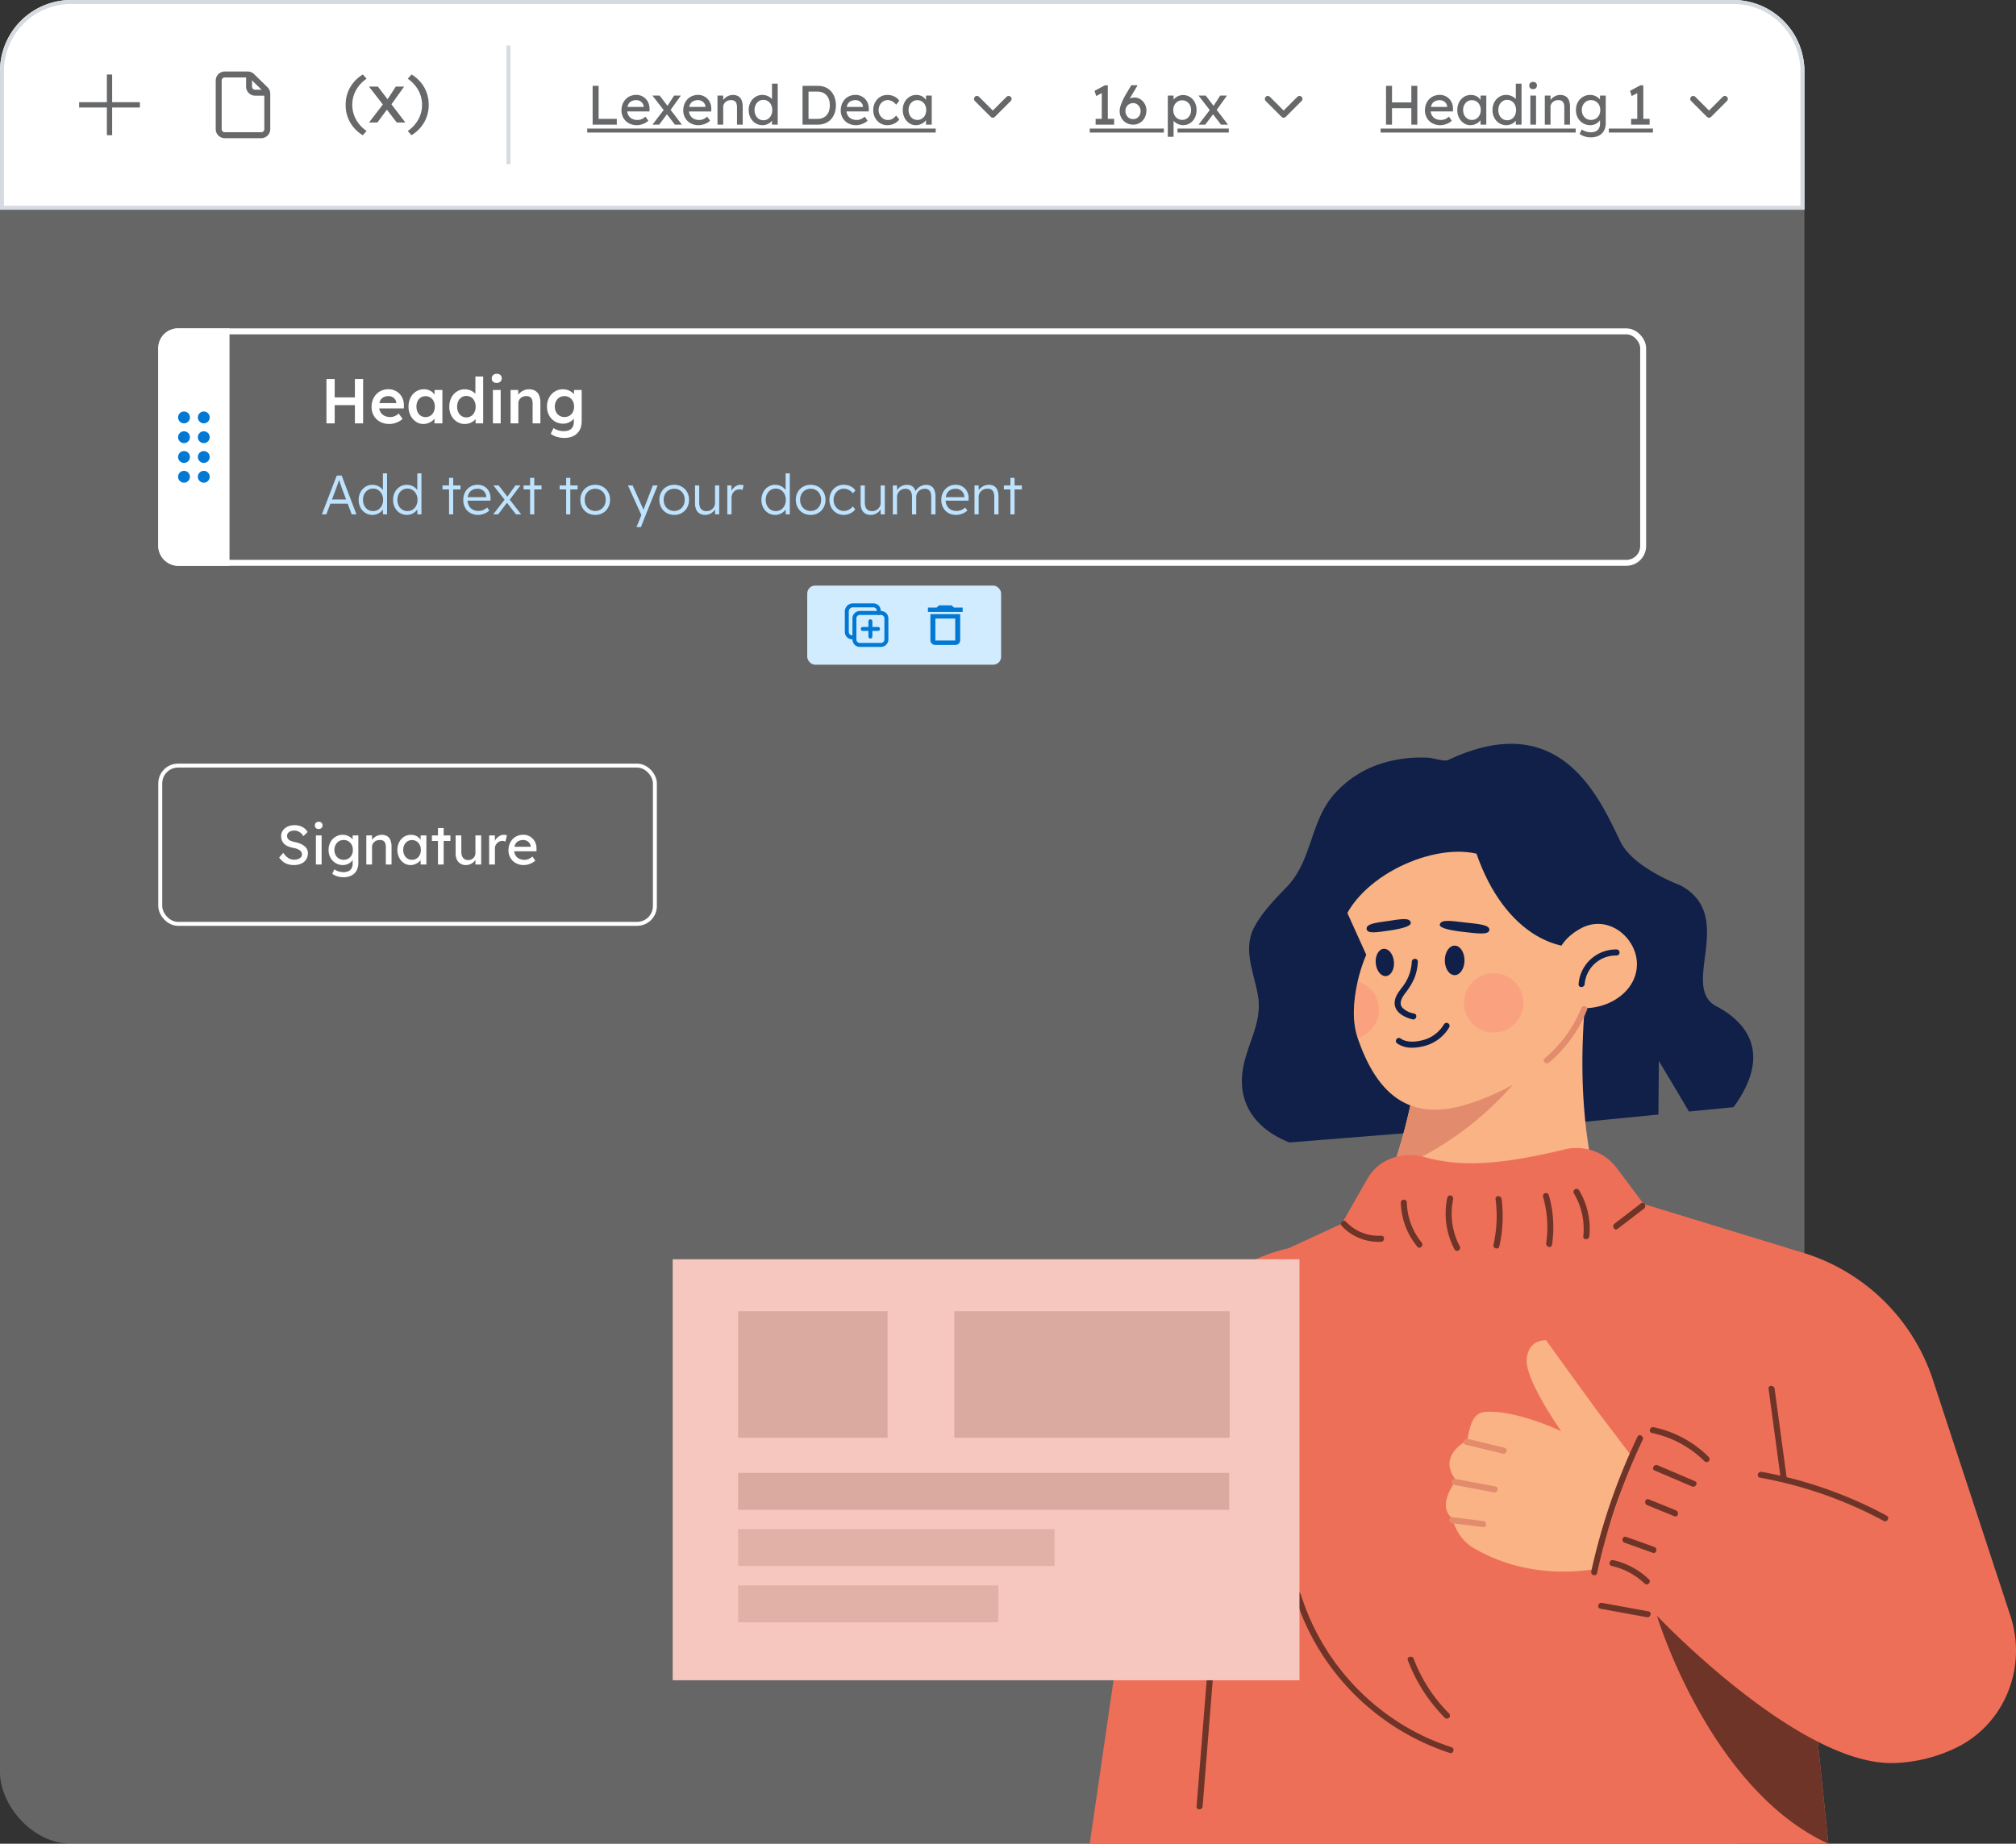 <?xml version="1.0" encoding="UTF-8"?>
<svg xmlns="http://www.w3.org/2000/svg" xmlns:xlink="http://www.w3.org/1999/xlink" width="509.472" height="466" viewBox="0 0 509.472 466">
  <rect x="0" y="0" width="509.472" height="466" fill="#333333" stroke="none"/>
  <defs>
    <style>
      .cls-1, .cls-14, .cls-15, .cls-16, .cls-5, .cls-7, .cls-8, .cls-9 {
        fill: none;
      }

      .cls-10, .cls-2, .cls-3 {
        fill: #fff;
      }

      .cls-2 {
        opacity: 0.25;
      }

      .cls-3, .cls-5 {
        stroke: #d5dbe1;
      }

      .cls-4 {
        fill: #666869;
      }

      .cls-6 {
        fill: #66686a;
      }

      .cls-7, .cls-8 {
        stroke: #66686a;
      }

      .cls-15, .cls-7 {
        stroke-linecap: round;
      }

      .cls-14, .cls-15, .cls-7, .cls-8 {
        stroke-linejoin: round;
      }

      .cls-7, .cls-8, .cls-9 {
        stroke-width: 1.5px;
      }

      .cls-16, .cls-9 {
        stroke: #fff;
      }

      .cls-11 {
        fill: #0078d4;
      }

      .cls-12 {
        fill: #bee3ff;
      }

      .cls-13 {
        fill: #d1ebff;
      }

      .cls-14, .cls-15 {
        stroke: #0078d4;
      }

      .cls-17 {
        clip-path: url(#clip-path);
      }

      .cls-18 {
        fill: #102048;
      }

      .cls-19 {
        fill: #f9b384;
      }

      .cls-20 {
        fill: #e28b6d;
      }

      .cls-21 {
        opacity: 0.4;
      }

      .cls-22 {
        clip-path: url(#clip-path-3);
      }

      .cls-23 {
        fill: #fc8879;
      }

      .cls-24 {
        clip-path: url(#clip-path-4);
      }

      .cls-25 {
        fill: #ee6f57;
      }

      .cls-26 {
        fill: #6f3428;
      }

      .cls-27 {
        clip-path: url(#clip-path-5);
      }

      .cls-28 {
        fill: #f5c7be;
      }

      .cls-29 {
        opacity: 0.2;
      }

      .cls-30 {
        clip-path: url(#clip-path-7);
      }

      .cls-31 {
        clip-path: url(#clip-path-8);
      }

      .cls-32 {
        clip-path: url(#clip-path-9);
      }

      .cls-33 {
        opacity: 0.15;
      }

      .cls-34 {
        clip-path: url(#clip-path-10);
      }

      .cls-35 {
        clip-path: url(#clip-path-11);
      }

      .cls-36 {
        stroke: none;
      }
    </style>
    <clipPath id="clip-path">
      <rect id="Rectangle_694" data-name="Rectangle 694" class="cls-1" width="234.076" height="278"></rect>
    </clipPath>
    <clipPath id="clip-path-3">
      <rect id="Rectangle_691" data-name="Rectangle 691" class="cls-1" width="15" height="15"></rect>
    </clipPath>
    <clipPath id="clip-path-4">
      <rect id="Rectangle_692" data-name="Rectangle 692" class="cls-1" width="6.178" height="14.352"></rect>
    </clipPath>
    <clipPath id="clip-path-5">
      <rect id="Rectangle_707" data-name="Rectangle 707" class="cls-1" width="158.396" height="106.409"></rect>
    </clipPath>
    <clipPath id="clip-path-7">
      <rect id="Rectangle_697" data-name="Rectangle 697" class="cls-1" width="37.754" height="31.98"></rect>
    </clipPath>
    <clipPath id="clip-path-8">
      <rect id="Rectangle_699" data-name="Rectangle 699" class="cls-1" width="69.588" height="31.98"></rect>
    </clipPath>
    <clipPath id="clip-path-9">
      <rect id="Rectangle_701" data-name="Rectangle 701" class="cls-1" width="124.095" height="9.327"></rect>
    </clipPath>
    <clipPath id="clip-path-10">
      <rect id="Rectangle_703" data-name="Rectangle 703" class="cls-1" width="79.954" height="9.328"></rect>
    </clipPath>
    <clipPath id="clip-path-11">
      <rect id="Rectangle_705" data-name="Rectangle 705" class="cls-1" width="65.743" height="9.327"></rect>
    </clipPath>
  </defs>
  <g id="Contracts" transform="translate(-8403.5 -12848)">
    <rect id="Rectangle_713" data-name="Rectangle 713" class="cls-2" width="456" height="466" rx="18" transform="translate(8403.5 12848)"></rect>
    <g id="Rectangle_714" data-name="Rectangle 714" class="cls-3" transform="translate(8403.5 12848)">
      <path class="cls-36" d="M18,0H438a18,18,0,0,1,18,18V53a0,0,0,0,1,0,0H0a0,0,0,0,1,0,0V18A18,18,0,0,1,18,0Z"></path>
      <path class="cls-1" d="M18,.5H438A17.5,17.5,0,0,1,455.5,18V52.5a0,0,0,0,1,0,0H.5a0,0,0,0,1,0,0V18A17.5,17.5,0,0,1,18,.5Z"></path>
    </g>
    <path id="Icon_core-plus" data-name="Icon core-plus" class="cls-4" d="M22.381,14.039H15.374V7.031H14.039v7.008H7.031v1.335h7.008v7.008h1.335V15.374h7.008Z" transform="translate(8416.469 12859.794)"></path>
    <line id="Line_93" data-name="Line 93" class="cls-5" y2="30" transform="translate(8532 12859.5)"></line>
    <path id="Path_2604" data-name="Path 2604" class="cls-6" d="M1.372,0V-9.8H2.884v8.344H7.476V0ZM12.544.14a4.088,4.088,0,0,1-2.009-.483A3.562,3.562,0,0,1,9.163-1.666a3.722,3.722,0,0,1-.5-1.932,4.3,4.3,0,0,1,.28-1.582,3.8,3.8,0,0,1,.777-1.239,3.418,3.418,0,0,1,1.19-.812,3.9,3.9,0,0,1,1.505-.287,3.245,3.245,0,0,1,1.33.273,3.334,3.334,0,0,1,1.071.749,3.284,3.284,0,0,1,.7,1.127,3.8,3.8,0,0,1,.231,1.421l-.014.616H9.73L9.408-4.48H14.49l-.21.238v-.336a1.622,1.622,0,0,0-.308-.826,1.9,1.9,0,0,0-.672-.574,1.891,1.891,0,0,0-.882-.21,2.6,2.6,0,0,0-1.274.287,1.851,1.851,0,0,0-.784.84A3.136,3.136,0,0,0,10.094-3.7a2.663,2.663,0,0,0,.322,1.337,2.194,2.194,0,0,0,.91.875,2.885,2.885,0,0,0,1.358.308A2.781,2.781,0,0,0,13.7-1.358a3.567,3.567,0,0,0,1.015-.658l.728,1.022a3.316,3.316,0,0,1-.819.588,5.107,5.107,0,0,1-1.022.4A4.007,4.007,0,0,1,12.544.14ZM22.162,0l-2.38-3.094-.21-.266L16.478-7.35H18.3L20.636-4.3l.238.308L23.926,0Zm-5.67,0,2.9-3.78.854,1.022L18.2,0Zm4.466-3.556-.8-1.008L21.966-7.35h1.708Zm7.2,3.7a4.088,4.088,0,0,1-2.009-.483,3.562,3.562,0,0,1-1.372-1.323,3.722,3.722,0,0,1-.5-1.932,4.3,4.3,0,0,1,.28-1.582,3.8,3.8,0,0,1,.777-1.239,3.418,3.418,0,0,1,1.19-.812,3.9,3.9,0,0,1,1.5-.287,3.245,3.245,0,0,1,1.33.273,3.334,3.334,0,0,1,1.071.749,3.284,3.284,0,0,1,.7,1.127,3.8,3.8,0,0,1,.231,1.421l-.014.616H25.34L25.018-4.48H30.1l-.21.238v-.336a1.622,1.622,0,0,0-.308-.826,1.9,1.9,0,0,0-.672-.574,1.891,1.891,0,0,0-.882-.21,2.6,2.6,0,0,0-1.274.287,1.851,1.851,0,0,0-.784.84A3.136,3.136,0,0,0,25.7-3.7a2.663,2.663,0,0,0,.322,1.337,2.194,2.194,0,0,0,.91.875,2.885,2.885,0,0,0,1.358.308,2.781,2.781,0,0,0,1.015-.182,3.567,3.567,0,0,0,1.015-.658l.728,1.022a3.316,3.316,0,0,1-.819.588,5.107,5.107,0,0,1-1.022.4A4.007,4.007,0,0,1,28.154.14ZM32.928,0V-7.35H34.37v1.512l-.252.168a2.113,2.113,0,0,1,.546-.9,3.256,3.256,0,0,1,.966-.672A2.708,2.708,0,0,1,36.778-7.5a2.727,2.727,0,0,1,1.4.329,2.015,2.015,0,0,1,.84,1A4.431,4.431,0,0,1,39.3-4.48V0H37.856V-4.382a2.789,2.789,0,0,0-.168-1.043,1.145,1.145,0,0,0-.518-.6,1.62,1.62,0,0,0-.868-.161,2.151,2.151,0,0,0-.77.133,1.872,1.872,0,0,0-.609.371,1.749,1.749,0,0,0-.406.553,1.586,1.586,0,0,0-.147.679V0H32.928Zm11.4.14a3.31,3.31,0,0,1-1.8-.5,3.554,3.554,0,0,1-1.253-1.358,4.1,4.1,0,0,1-.462-1.967,4.146,4.146,0,0,1,.455-1.967A3.52,3.52,0,0,1,42.5-7.007a3.25,3.25,0,0,1,1.778-.5,3.24,3.24,0,0,1,1.057.175,3.351,3.351,0,0,1,.917.476,2.562,2.562,0,0,1,.637.658,1.316,1.316,0,0,1,.231.721l-.42.028V-10.36h1.442V0H46.7V-1.75h.28a1.172,1.172,0,0,1-.224.665,2.614,2.614,0,0,1-.6.609,3.092,3.092,0,0,1-.854.448A2.984,2.984,0,0,1,44.324.14Zm.2-1.246a2.046,2.046,0,0,0,1.162-.336,2.3,2.3,0,0,0,.791-.917,2.948,2.948,0,0,0,.287-1.323,2.948,2.948,0,0,0-.287-1.323,2.3,2.3,0,0,0-.791-.917,2.046,2.046,0,0,0-1.162-.336,2.046,2.046,0,0,0-1.162.336,2.3,2.3,0,0,0-.791.917,2.948,2.948,0,0,0-.287,1.323,2.948,2.948,0,0,0,.287,1.323,2.3,2.3,0,0,0,.791.917A2.046,2.046,0,0,0,44.52-1.106ZM54.418,0V-9.8h3.836a4.925,4.925,0,0,1,1.9.35A4.015,4.015,0,0,1,61.6-8.442a4.555,4.555,0,0,1,.924,1.554A5.844,5.844,0,0,1,62.846-4.9a5.9,5.9,0,0,1-.322,2,4.526,4.526,0,0,1-.917,1.554,3.976,3.976,0,0,1-1.449,1,4.978,4.978,0,0,1-1.9.35ZM55.93-1.3l-.042-.154h2.3a3.465,3.465,0,0,0,1.323-.238,2.661,2.661,0,0,0,.98-.679A2.96,2.96,0,0,0,61.1-3.458a4.637,4.637,0,0,0,.21-1.442,4.571,4.571,0,0,0-.21-1.435A2.982,2.982,0,0,0,60.48-7.42a2.7,2.7,0,0,0-.98-.686,3.412,3.412,0,0,0-1.316-.238H55.846l.084-.126ZM67.956.14a4.088,4.088,0,0,1-2.009-.483,3.562,3.562,0,0,1-1.372-1.323,3.722,3.722,0,0,1-.5-1.932,4.3,4.3,0,0,1,.28-1.582,3.8,3.8,0,0,1,.777-1.239,3.418,3.418,0,0,1,1.19-.812,3.9,3.9,0,0,1,1.505-.287,3.245,3.245,0,0,1,1.33.273,3.334,3.334,0,0,1,1.071.749,3.284,3.284,0,0,1,.7,1.127,3.8,3.8,0,0,1,.231,1.421l-.014.616H65.142L64.82-4.48H69.9l-.21.238v-.336a1.622,1.622,0,0,0-.308-.826,1.9,1.9,0,0,0-.672-.574,1.891,1.891,0,0,0-.882-.21,2.6,2.6,0,0,0-1.274.287,1.851,1.851,0,0,0-.784.84A3.136,3.136,0,0,0,65.506-3.7a2.663,2.663,0,0,0,.322,1.337,2.194,2.194,0,0,0,.91.875,2.885,2.885,0,0,0,1.358.308,2.781,2.781,0,0,0,1.015-.182,3.567,3.567,0,0,0,1.015-.658l.728,1.022a3.316,3.316,0,0,1-.819.588,5.107,5.107,0,0,1-1.022.4A4.007,4.007,0,0,1,67.956.14Zm7.9,0a3.371,3.371,0,0,1-1.827-.5,3.61,3.61,0,0,1-1.274-1.372,4.027,4.027,0,0,1-.469-1.946,4.027,4.027,0,0,1,.469-1.946A3.61,3.61,0,0,1,74.025-7a3.371,3.371,0,0,1,1.827-.5,3.964,3.964,0,0,1,1.785.4A2.9,2.9,0,0,1,78.862-6.02l-.8.98a2.626,2.626,0,0,0-.574-.588,3.091,3.091,0,0,0-.742-.42,2.064,2.064,0,0,0-.756-.154,2.207,2.207,0,0,0-1.2.329,2.358,2.358,0,0,0-.833.9,2.68,2.68,0,0,0-.308,1.288A2.548,2.548,0,0,0,73.976-2.4a2.52,2.52,0,0,0,.854.9,2.158,2.158,0,0,0,1.176.336,2.193,2.193,0,0,0,.735-.126,2.6,2.6,0,0,0,.693-.378,3.558,3.558,0,0,0,.63-.616l.8.98A3.3,3.3,0,0,1,77.581-.266,3.9,3.9,0,0,1,75.852.14Zm7.2,0a2.907,2.907,0,0,1-1.659-.5,3.613,3.613,0,0,1-1.2-1.372,4.211,4.211,0,0,1-.448-1.96A4.146,4.146,0,0,1,80.2-5.663a3.486,3.486,0,0,1,1.232-1.351,3.2,3.2,0,0,1,1.743-.49,3.136,3.136,0,0,1,1.05.168,2.643,2.643,0,0,1,.833.469,2.685,2.685,0,0,1,.588.693,2.168,2.168,0,0,1,.287.84l-.322-.112v-1.9h1.456V0H85.61V-1.75l.336-.1a1.983,1.983,0,0,1-.343.735,2.764,2.764,0,0,1-.658.637,3.565,3.565,0,0,1-.882.448A3.067,3.067,0,0,1,83.048.14Zm.378-1.33a2.111,2.111,0,0,0,1.162-.322,2.219,2.219,0,0,0,.791-.889A2.828,2.828,0,0,0,85.666-3.7a2.753,2.753,0,0,0-.287-1.274,2.23,2.23,0,0,0-.791-.882,2.111,2.111,0,0,0-1.162-.322,2.052,2.052,0,0,0-1.141.322,2.249,2.249,0,0,0-.784.882A2.753,2.753,0,0,0,81.214-3.7,2.828,2.828,0,0,0,81.5-2.4a2.237,2.237,0,0,0,.784.889A2.052,2.052,0,0,0,83.426-1.19ZM0,1H88.074V2H0Z" transform="translate(8551.896 12879.5)"></path>
    <path id="Path_2579" data-name="Path 2579" class="cls-6" d="M5.041,2.714A9.123,9.123,0,0,1,1.826-.57,8.813,8.813,0,0,1,.72-4.961,8.773,8.773,0,0,1,1.835-9.343a9.173,9.173,0,0,1,3.224-3.293l.951,1.072a8.529,8.529,0,0,0-2.688,2.93A7.576,7.576,0,0,0,2.4-4.961a7.576,7.576,0,0,0,.925,3.673,8.529,8.529,0,0,0,2.688,2.93ZM13.633-.5l-2.939-3.82-.259-.328L6.614-9.576H8.862l2.887,3.768.294.38L15.811-.5Zm-7,0L10.21-5.168l1.054,1.262L8.741-.5Zm5.514-4.391-.985-1.245,2.23-3.44H15.5Zm5.22,7.606-.951-1.072A8.529,8.529,0,0,0,19.1-1.288a7.576,7.576,0,0,0,.925-3.673A7.576,7.576,0,0,0,19.1-8.634a8.529,8.529,0,0,0-2.688-2.93l.968-1.072A9.123,9.123,0,0,1,20.6-9.352a8.813,8.813,0,0,1,1.106,4.391A8.773,8.773,0,0,1,20.59-.579,9.173,9.173,0,0,1,17.366,2.714Z" transform="translate(8490.131 12879.461)"></path>
    <path id="Path_2605" data-name="Path 2605" class="cls-6" d="M3.038-.686V-8.638l.518.392L1.624-7.224,1.218-8.54l2.618-1.4h.728V-.686ZM1.484,0V-1.456H6.16V0Zm9.478,0A3.484,3.484,0,0,1,9.611-.259,3.241,3.241,0,0,1,8.533-.98a3.356,3.356,0,0,1-.714-1.092A3.611,3.611,0,0,1,7.56-3.458a3.913,3.913,0,0,1,.105-.847,7.279,7.279,0,0,1,.322-1.029q.217-.56.525-1.183t.714-1.3L10.5-9.968h1.47l.056.14-1.54,2.59q-.42.714-.749,1.358T9.184-4.669A7.909,7.909,0,0,0,8.848-3.64L8.512-5.082a4.722,4.722,0,0,1,.574-.763A3.351,3.351,0,0,1,9.751-6.4a2.906,2.906,0,0,1,.749-.336,2.941,2.941,0,0,1,.812-.112,2.682,2.682,0,0,1,1.491.441A3.327,3.327,0,0,1,13.9-5.236a3.179,3.179,0,0,1,.413,1.6,3.983,3.983,0,0,1-.427,1.869A3.3,3.3,0,0,1,12.7-.476,3.189,3.189,0,0,1,10.962,0Zm0-1.4a1.839,1.839,0,0,0,.973-.259,1.811,1.811,0,0,0,.672-.728,2.279,2.279,0,0,0,.245-1.071,1.977,1.977,0,0,0-.252-.973,2.079,2.079,0,0,0-.672-.735,1.654,1.654,0,0,0-.938-.28,1.963,1.963,0,0,0-1.022.266,1.9,1.9,0,0,0-.7.714,1.992,1.992,0,0,0-.252.994,2.2,2.2,0,0,0,.252,1.057,1.948,1.948,0,0,0,.686.742A1.853,1.853,0,0,0,10.962-1.4Zm8.764,4.48V-7.35h1.456v1.68L20.958-5.8a1.574,1.574,0,0,1,.476-.8,3.113,3.113,0,0,1,.959-.63,2.919,2.919,0,0,1,1.169-.245,3.215,3.215,0,0,1,1.764.49,3.465,3.465,0,0,1,1.218,1.344,4.157,4.157,0,0,1,.448,1.96,4.223,4.223,0,0,1-.441,1.953A3.454,3.454,0,0,1,25.34-.371a3.132,3.132,0,0,1-1.736.5,3.122,3.122,0,0,1-1.246-.259A3.366,3.366,0,0,1,21.336-.8a1.714,1.714,0,0,1-.518-.84l.364-.2V3.08ZM23.366-1.2a2.086,2.086,0,0,0,1.148-.322,2.282,2.282,0,0,0,.8-.882,2.7,2.7,0,0,0,.294-1.274,2.711,2.711,0,0,0-.287-1.267,2.241,2.241,0,0,0-.791-.875,2.111,2.111,0,0,0-1.162-.322,2.146,2.146,0,0,0-1.162.315,2.229,2.229,0,0,0-.8.875,2.7,2.7,0,0,0-.294,1.274,2.7,2.7,0,0,0,.294,1.274,2.282,2.282,0,0,0,.8.882A2.111,2.111,0,0,0,23.366-1.2Zm9.8,1.2-2.38-3.094-.21-.266L27.482-7.35H29.3L31.64-4.3l.238.308L34.93,0ZM27.5,0l2.9-3.78.854,1.022L29.2,0Zm4.466-3.556-.8-1.008L32.97-7.35h1.708ZM0,1H18.726V2H0ZM22.182,1H35.14V2H22.182Z" transform="translate(8678.896 12879.5)"></path>
    <path id="Path_2606" data-name="Path 2606" class="cls-6" d="M7.77,0V-9.8H9.282V0Zm-6.4,0V-9.8H2.884V0ZM2.03-4.158V-5.614H8.442v1.456ZM15.092.14a4.088,4.088,0,0,1-2.009-.483,3.562,3.562,0,0,1-1.372-1.323,3.722,3.722,0,0,1-.5-1.932,4.3,4.3,0,0,1,.28-1.582,3.8,3.8,0,0,1,.777-1.239,3.418,3.418,0,0,1,1.19-.812,3.9,3.9,0,0,1,1.505-.287,3.245,3.245,0,0,1,1.33.273,3.334,3.334,0,0,1,1.071.749,3.284,3.284,0,0,1,.7,1.127A3.8,3.8,0,0,1,18.3-3.948l-.014.616H12.278L11.956-4.48h5.082l-.21.238v-.336A1.622,1.622,0,0,0,16.52-5.4a1.9,1.9,0,0,0-.672-.574,1.891,1.891,0,0,0-.882-.21,2.6,2.6,0,0,0-1.274.287,1.851,1.851,0,0,0-.784.84A3.136,3.136,0,0,0,12.642-3.7a2.663,2.663,0,0,0,.322,1.337,2.194,2.194,0,0,0,.91.875,2.885,2.885,0,0,0,1.358.308,2.781,2.781,0,0,0,1.015-.182,3.567,3.567,0,0,0,1.015-.658L17.99-.994a3.316,3.316,0,0,1-.819.588,5.107,5.107,0,0,1-1.022.4A4.007,4.007,0,0,1,15.092.14Zm7.6,0a2.907,2.907,0,0,1-1.659-.5,3.613,3.613,0,0,1-1.2-1.372A4.211,4.211,0,0,1,19.39-3.7a4.146,4.146,0,0,1,.455-1.967,3.486,3.486,0,0,1,1.232-1.351A3.2,3.2,0,0,1,22.82-7.5a3.136,3.136,0,0,1,1.05.168,2.643,2.643,0,0,1,.833.469,2.685,2.685,0,0,1,.588.693,2.168,2.168,0,0,1,.287.84l-.322-.112v-1.9h1.456V0H25.256V-1.75l.336-.1a1.983,1.983,0,0,1-.343.735,2.764,2.764,0,0,1-.658.637,3.565,3.565,0,0,1-.882.448A3.067,3.067,0,0,1,22.694.14Zm.378-1.33a2.111,2.111,0,0,0,1.162-.322,2.219,2.219,0,0,0,.791-.889A2.828,2.828,0,0,0,25.312-3.7a2.754,2.754,0,0,0-.287-1.274,2.23,2.23,0,0,0-.791-.882,2.111,2.111,0,0,0-1.162-.322,2.052,2.052,0,0,0-1.141.322,2.249,2.249,0,0,0-.784.882A2.753,2.753,0,0,0,20.86-3.7,2.828,2.828,0,0,0,21.147-2.4a2.238,2.238,0,0,0,.784.889A2.052,2.052,0,0,0,23.072-1.19ZM31.794.14a3.31,3.31,0,0,1-1.8-.5,3.554,3.554,0,0,1-1.253-1.358,4.1,4.1,0,0,1-.462-1.967,4.146,4.146,0,0,1,.455-1.967,3.52,3.52,0,0,1,1.239-1.358,3.25,3.25,0,0,1,1.778-.5,3.24,3.24,0,0,1,1.057.175,3.351,3.351,0,0,1,.917.476,2.562,2.562,0,0,1,.637.658,1.316,1.316,0,0,1,.231.721l-.42.028V-10.36h1.442V0H34.174V-1.75h.28a1.172,1.172,0,0,1-.224.665,2.614,2.614,0,0,1-.6.609,3.092,3.092,0,0,1-.854.448A2.984,2.984,0,0,1,31.794.14Zm.2-1.246a2.046,2.046,0,0,0,1.162-.336,2.3,2.3,0,0,0,.791-.917,2.948,2.948,0,0,0,.287-1.323,2.948,2.948,0,0,0-.287-1.323,2.3,2.3,0,0,0-.791-.917,2.046,2.046,0,0,0-1.162-.336,2.046,2.046,0,0,0-1.162.336,2.3,2.3,0,0,0-.791.917,2.948,2.948,0,0,0-.287,1.323,2.948,2.948,0,0,0,.287,1.323,2.3,2.3,0,0,0,.791.917A2.046,2.046,0,0,0,31.99-1.106ZM37.842,0V-7.35h1.442V0Zm.7-8.974a1,1,0,0,1-.714-.238.88.88,0,0,1-.252-.672.877.877,0,0,1,.259-.658.971.971,0,0,1,.707-.252,1,1,0,0,1,.714.238.88.88,0,0,1,.252.672.877.877,0,0,1-.259.658A.971.971,0,0,1,38.542-8.974ZM41.5,0V-7.35h1.442v1.512l-.252.168a2.113,2.113,0,0,1,.546-.9,3.256,3.256,0,0,1,.966-.672A2.708,2.708,0,0,1,45.346-7.5a2.727,2.727,0,0,1,1.4.329,2.015,2.015,0,0,1,.84,1,4.431,4.431,0,0,1,.28,1.694V0H46.424V-4.382a2.789,2.789,0,0,0-.168-1.043,1.145,1.145,0,0,0-.518-.6,1.62,1.62,0,0,0-.868-.161,2.151,2.151,0,0,0-.77.133,1.872,1.872,0,0,0-.609.371,1.749,1.749,0,0,0-.406.553,1.586,1.586,0,0,0-.147.679V0H41.5Zm11.62,3.22a5.165,5.165,0,0,1-1.561-.245A3.709,3.709,0,0,1,50.3,2.338l.532-1.12a3.148,3.148,0,0,0,.658.371,4.42,4.42,0,0,0,.8.252,3.893,3.893,0,0,0,.826.091A2.933,2.933,0,0,0,54.4,1.68a1.727,1.727,0,0,0,.784-.742A2.528,2.528,0,0,0,55.454-.28V-1.694l.154.1a1.567,1.567,0,0,1-.455.833,2.975,2.975,0,0,1-.959.651A2.9,2.9,0,0,1,53.018.14a3.531,3.531,0,0,1-1.869-.5,3.587,3.587,0,0,1-1.3-1.358,4,4,0,0,1-.476-1.967,4.045,4.045,0,0,1,.469-1.967,3.535,3.535,0,0,1,1.288-1.358,3.478,3.478,0,0,1,1.841-.5,3.125,3.125,0,0,1,.812.105,3.129,3.129,0,0,1,.728.294,3.9,3.9,0,0,1,.6.413,2.281,2.281,0,0,1,.434.476,1.308,1.308,0,0,1,.21.476l-.308.112V-7.35H56.9v6.9a4.361,4.361,0,0,1-.259,1.561,3.086,3.086,0,0,1-.749,1.148,3.244,3.244,0,0,1-1.19.714A4.771,4.771,0,0,1,53.116,3.22Zm.056-4.41a2.305,2.305,0,0,0,1.218-.322,2.212,2.212,0,0,0,.826-.882,2.73,2.73,0,0,0,.294-1.288,2.719,2.719,0,0,0-.3-1.3,2.266,2.266,0,0,0-.826-.889,2.269,2.269,0,0,0-1.211-.322,2.207,2.207,0,0,0-1.2.329,2.318,2.318,0,0,0-.826.9,2.689,2.689,0,0,0-.3,1.281,2.689,2.689,0,0,0,.3,1.281,2.266,2.266,0,0,0,.826.889A2.243,2.243,0,0,0,53.172-1.19Zm11.69.5V-8.638l.518.392L63.448-7.224,63.042-8.54l2.618-1.4h.728V-.686ZM63.308,0V-1.456h4.676V0ZM0,1H49.3V2H0ZM57.678,1H68.824V2H57.678Z" transform="translate(8752.396 12879.5)"></path>
    <path id="Icon_akar-chevron-down-small" data-name="Icon akar-chevron-down-small" class="cls-7" d="M9,15l4,4,4-4" transform="translate(8822.396 12858)"></path>
    <path id="Icon_akar-chevron-down-small-2" data-name="Icon akar-chevron-down-small" class="cls-7" d="M9,15l4,4,4-4" transform="translate(8714.896 12858)"></path>
    <path id="Icon_akar-chevron-down-small-3" data-name="Icon akar-chevron-down-small" class="cls-7" d="M9,15l4,4,4-4" transform="translate(8641.396 12858)"></path>
    <g id="Icon_akar-paper" data-name="Icon akar-paper" transform="translate(8450.434 12862.658)">
      <path id="Path_1621" data-name="Path 1621" class="cls-7" d="M8.333,5.7v12.28a1.535,1.535,0,0,0,1.535,1.535h9.21a1.535,1.535,0,0,0,1.535-1.535V9.034a1.535,1.535,0,0,0-.462-1.1L16.744,4.6a1.535,1.535,0,0,0-1.073-.437h-5.8A1.535,1.535,0,0,0,8.333,5.7Z"></path>
      <path id="Path_1622" data-name="Path 1622" class="cls-8" d="M29.167,4.167v3.07A1.535,1.535,0,0,0,30.7,8.772h3.07" transform="translate(-13.158)"></path>
    </g>
    <g id="Rectangle_715" data-name="Rectangle 715" class="cls-9" transform="translate(8443.5 12931)">
      <rect class="cls-36" width="376" height="60" rx="5"></rect>
      <rect class="cls-1" x="0.75" y="0.75" width="374.5" height="58.5" rx="4.25"></rect>
    </g>
    <path id="Rectangle_718" data-name="Rectangle 718" class="cls-10" d="M5,0H18a0,0,0,0,1,0,0V60a0,0,0,0,1,0,0H5a5,5,0,0,1-5-5V5A5,5,0,0,1,5,0Z" transform="translate(8443.5 12931)"></path>
    <g id="Group_857" data-name="Group 857" transform="translate(8456.596 12952) rotate(90)">
      <circle id="Ellipse_120" data-name="Ellipse 120" class="cls-11" cx="1.5" cy="1.5" r="1.5" transform="translate(0 0.095)"></circle>
      <circle id="Ellipse_121" data-name="Ellipse 121" class="cls-11" cx="1.5" cy="1.5" r="1.5" transform="translate(0 5.095)"></circle>
      <circle id="Ellipse_122" data-name="Ellipse 122" class="cls-11" cx="1.5" cy="1.5" r="1.5" transform="translate(5 5.095)"></circle>
      <circle id="Ellipse_127" data-name="Ellipse 127" class="cls-11" cx="1.5" cy="1.5" r="1.5" transform="translate(5 0.095)"></circle>
      <circle id="Ellipse_123" data-name="Ellipse 123" class="cls-11" cx="1.5" cy="1.5" r="1.5" transform="translate(10 5.095)"></circle>
      <circle id="Ellipse_126" data-name="Ellipse 126" class="cls-11" cx="1.5" cy="1.5" r="1.5" transform="translate(10 0.095)"></circle>
      <circle id="Ellipse_124" data-name="Ellipse 124" class="cls-11" cx="1.5" cy="1.5" r="1.5" transform="translate(15 5.095)"></circle>
      <circle id="Ellipse_125" data-name="Ellipse 125" class="cls-11" cx="1.5" cy="1.5" r="1.5" transform="translate(15 0.095)"></circle>
    </g>
    <path id="Path_2602" data-name="Path 2602" class="cls-10" d="M8.688,0V-11.2h2.08V0ZM1.5,0V-11.2h2.08V0Zm.864-4.608V-6.56H9.7v1.952ZM17.392.16A4.777,4.777,0,0,1,15.048-.4a4.081,4.081,0,0,1-1.584-1.528A4.3,4.3,0,0,1,12.9-4.144a4.913,4.913,0,0,1,.32-1.808A4.339,4.339,0,0,1,14.1-7.368a3.906,3.906,0,0,1,1.36-.928A4.493,4.493,0,0,1,17.2-8.624a3.778,3.778,0,0,1,1.552.32A3.9,3.9,0,0,1,20-7.432a3.746,3.746,0,0,1,.808,1.312,4.518,4.518,0,0,1,.264,1.656l-.016.688H14.224L13.856-5.12h5.552l-.256.272V-5.2a1.745,1.745,0,0,0-.32-.872,1.922,1.922,0,0,0-.7-.592A2.032,2.032,0,0,0,17.2-6.88a2.641,2.641,0,0,0-1.32.3,1.941,1.941,0,0,0-.808.872A3.27,3.27,0,0,0,14.8-4.288a2.843,2.843,0,0,0,.344,1.424,2.328,2.328,0,0,0,.976.936A3.17,3.17,0,0,0,17.6-1.6a2.99,2.99,0,0,0,1.088-.192A3.811,3.811,0,0,0,19.76-2.48l.976,1.36a4.305,4.305,0,0,1-.984.68,5.844,5.844,0,0,1-1.16.44A4.7,4.7,0,0,1,17.392.16ZM26,.16a3.286,3.286,0,0,1-1.888-.576,4.156,4.156,0,0,1-1.36-1.568A4.847,4.847,0,0,1,22.24-4.24,4.847,4.847,0,0,1,22.752-6.5a3.933,3.933,0,0,1,1.392-1.552,3.617,3.617,0,0,1,1.984-.56,3.53,3.53,0,0,1,1.168.184,2.923,2.923,0,0,1,.928.52,3.131,3.131,0,0,1,.664.768,2.778,2.778,0,0,1,.36.928l-.432-.112V-8.432H30.8V0h-2V-2.016l.464-.08a2.5,2.5,0,0,1-.408.84,3.151,3.151,0,0,1-.736.72,4.022,4.022,0,0,1-.976.5A3.367,3.367,0,0,1,26,.16Zm.544-1.744A2.216,2.216,0,0,0,27.76-1.92a2.273,2.273,0,0,0,.824-.936,3.09,3.09,0,0,0,.3-1.384,3,3,0,0,0-.3-1.36,2.285,2.285,0,0,0-.824-.928,2.216,2.216,0,0,0-1.216-.336,2.176,2.176,0,0,0-1.208.336,2.249,2.249,0,0,0-.808.928,3.071,3.071,0,0,0-.288,1.36,3.162,3.162,0,0,0,.288,1.384,2.239,2.239,0,0,0,.808.936A2.176,2.176,0,0,0,26.544-1.584ZM36.48.16a3.646,3.646,0,0,1-2.008-.568A4.045,4.045,0,0,1,33.064-1.96a4.773,4.773,0,0,1-.52-2.264,4.847,4.847,0,0,1,.512-2.256,3.971,3.971,0,0,1,1.4-1.56,3.646,3.646,0,0,1,2.008-.568,3.648,3.648,0,0,1,1.176.192,3.727,3.727,0,0,1,1.016.52,2.869,2.869,0,0,1,.712.728,1.728,1.728,0,0,1,.3.832l-.528.064V-11.84H41.1V0H39.2l-.048-1.984.384.032a1.4,1.4,0,0,1-.28.768,3.015,3.015,0,0,1-.68.672,3.507,3.507,0,0,1-.968.488A3.545,3.545,0,0,1,36.48.16ZM36.864-1.5a2.141,2.141,0,0,0,1.216-.352,2.377,2.377,0,0,0,.824-.96,3.18,3.18,0,0,0,.3-1.408,3.193,3.193,0,0,0-.3-1.4,2.309,2.309,0,0,0-.824-.96,2.177,2.177,0,0,0-1.216-.344,2.177,2.177,0,0,0-1.216.344,2.309,2.309,0,0,0-.824.96,3.193,3.193,0,0,0-.3,1.4,3.18,3.18,0,0,0,.3,1.408,2.377,2.377,0,0,0,.824.96A2.141,2.141,0,0,0,36.864-1.5Zm6.7,1.5V-8.432h1.968V0Zm.96-10.224a1.325,1.325,0,0,1-.92-.3,1.073,1.073,0,0,1-.328-.84,1.1,1.1,0,0,1,.336-.832,1.268,1.268,0,0,1,.912-.32,1.35,1.35,0,0,1,.936.3,1.094,1.094,0,0,1,.328.856,1.078,1.078,0,0,1-.336.816A1.291,1.291,0,0,1,44.528-10.224ZM48.032,0V-8.432h1.92L49.984-6.7l-.368.192A2.4,2.4,0,0,1,50.24-7.56a3.6,3.6,0,0,1,1.1-.76,3.166,3.166,0,0,1,1.312-.288,3.108,3.108,0,0,1,1.608.384,2.375,2.375,0,0,1,.976,1.152,4.9,4.9,0,0,1,.328,1.92V0H53.6V-5.008a2.79,2.79,0,0,0-.176-1.064A1.21,1.21,0,0,0,52.88-6.7a1.74,1.74,0,0,0-.9-.184,2.224,2.224,0,0,0-.792.136,1.86,1.86,0,0,0-.624.384,1.881,1.881,0,0,0-.416.568,1.62,1.62,0,0,0-.152.7V0H48.032ZM61.568,3.68a6.362,6.362,0,0,1-1.88-.288,4.5,4.5,0,0,1-1.512-.752l.7-1.456a3.908,3.908,0,0,0,.752.416,4.653,4.653,0,0,0,.888.272,4.687,4.687,0,0,0,.936.1A3.356,3.356,0,0,0,62.872,1.7a1.809,1.809,0,0,0,.856-.8,2.8,2.8,0,0,0,.288-1.336V-1.984l.288.112a1.881,1.881,0,0,1-.528.944A3.272,3.272,0,0,1,62.688-.2a3.393,3.393,0,0,1-1.344.28,4,4,0,0,1-2.12-.56,4.051,4.051,0,0,1-1.456-1.528,4.531,4.531,0,0,1-.536-2.232,4.68,4.68,0,0,1,.528-2.248A4.02,4.02,0,0,1,59.208-8.04a3.864,3.864,0,0,1,2.072-.568,3.812,3.812,0,0,1,.928.112,3.394,3.394,0,0,1,.824.32,4.232,4.232,0,0,1,.68.464,2.607,2.607,0,0,1,.5.544,1.483,1.483,0,0,1,.24.56l-.416.128.032-1.952H66V-.576a4.979,4.979,0,0,1-.3,1.808,3.651,3.651,0,0,1-.88,1.336,3.731,3.731,0,0,1-1.392.832A5.7,5.7,0,0,1,61.568,3.68Zm.08-5.28a2.4,2.4,0,0,0,1.272-.336,2.284,2.284,0,0,0,.856-.928,2.936,2.936,0,0,0,.3-1.36,2.957,2.957,0,0,0-.312-1.384,2.346,2.346,0,0,0-.856-.936,2.356,2.356,0,0,0-1.264-.336,2.314,2.314,0,0,0-1.264.344,2.4,2.4,0,0,0-.856.944,2.922,2.922,0,0,0-.312,1.368,2.886,2.886,0,0,0,.312,1.352,2.346,2.346,0,0,0,.856.936A2.356,2.356,0,0,0,61.648-1.6Z" transform="translate(8484.5 12955)"></path>
    <path id="Path_2603" data-name="Path 2603" class="cls-12" d="M.35,0,4.1-9.8H5.348L9.072,0H7.882L5.488-6.356q-.1-.266-.217-.623t-.252-.742q-.133-.385-.252-.749T4.55-9.114h.28q-.112.35-.231.707t-.245.714q-.126.357-.252.707l-.252.7L1.47,0Zm1.6-2.7.406-1.064H6.986L7.434-2.7ZM13.132.14a3.32,3.32,0,0,1-1.785-.49A3.45,3.45,0,0,1,10.1-1.7a4.116,4.116,0,0,1-.455-1.953,4.1,4.1,0,0,1,.462-1.967,3.519,3.519,0,0,1,1.246-1.351,3.26,3.26,0,0,1,1.764-.49,3.363,3.363,0,0,1,1.057.168,3.211,3.211,0,0,1,.917.469,2.922,2.922,0,0,1,.672.686,1.832,1.832,0,0,1,.322.805l-.322-.112V-10.36h1.05V0H15.778L15.75-1.82l.266-.1a1.764,1.764,0,0,1-.315.763,2.925,2.925,0,0,1-.651.665,3.151,3.151,0,0,1-.889.462A3.192,3.192,0,0,1,13.132.14Zm.154-.966a2.379,2.379,0,0,0,1.3-.364,2.525,2.525,0,0,0,.9-1.008,3.186,3.186,0,0,0,.329-1.47,3.143,3.143,0,0,0-.329-1.463,2.588,2.588,0,0,0-.9-1.008,2.346,2.346,0,0,0-1.3-.371,2.361,2.361,0,0,0-1.323.371,2.608,2.608,0,0,0-.9,1.008,3.143,3.143,0,0,0-.329,1.463,3.211,3.211,0,0,0,.322,1.456,2.526,2.526,0,0,0,.9,1.015A2.4,2.4,0,0,0,13.286-.826Zm8.54.966a3.32,3.32,0,0,1-1.785-.49A3.45,3.45,0,0,1,18.8-1.7a4.116,4.116,0,0,1-.455-1.953A4.1,4.1,0,0,1,18.8-5.621a3.519,3.519,0,0,1,1.246-1.351,3.26,3.26,0,0,1,1.764-.49,3.363,3.363,0,0,1,1.057.168,3.211,3.211,0,0,1,.917.469,2.922,2.922,0,0,1,.672.686,1.832,1.832,0,0,1,.322.805l-.322-.112V-10.36h1.05V0H24.472l-.028-1.82.266-.1a1.764,1.764,0,0,1-.315.763,2.925,2.925,0,0,1-.651.665,3.151,3.151,0,0,1-.889.462A3.192,3.192,0,0,1,21.826.14Zm.154-.966a2.379,2.379,0,0,0,1.3-.364,2.525,2.525,0,0,0,.9-1.008,3.186,3.186,0,0,0,.329-1.47,3.143,3.143,0,0,0-.329-1.463,2.589,2.589,0,0,0-.9-1.008,2.346,2.346,0,0,0-1.3-.371,2.361,2.361,0,0,0-1.323.371,2.608,2.608,0,0,0-.9,1.008,3.143,3.143,0,0,0-.329,1.463,3.211,3.211,0,0,0,.322,1.456,2.526,2.526,0,0,0,.9,1.015A2.4,2.4,0,0,0,21.98-.826ZM32.48,0V-9.226h1.05V0ZM30.828-6.3V-7.308h4.55V-6.3ZM39.816.14a3.889,3.889,0,0,1-1.939-.476,3.389,3.389,0,0,1-1.323-1.33,3.958,3.958,0,0,1-.476-1.96,4.287,4.287,0,0,1,.266-1.547,3.7,3.7,0,0,1,.749-1.211,3.367,3.367,0,0,1,1.155-.805A3.668,3.668,0,0,1,39.7-7.476a3.34,3.34,0,0,1,1.351.266,3.16,3.16,0,0,1,1.05.735,3.079,3.079,0,0,1,.665,1.113,3.847,3.847,0,0,1,.2,1.414l-.014.49h-6.09l-.154-.882h5.446L41.9-4.1v-.336a2.2,2.2,0,0,0-.294-.973,2.094,2.094,0,0,0-.749-.763A2.179,2.179,0,0,0,39.7-6.468a2.781,2.781,0,0,0-1.358.315,2.1,2.1,0,0,0-.882.931A3.393,3.393,0,0,0,37.156-3.7a3.183,3.183,0,0,0,.336,1.5,2.384,2.384,0,0,0,.959.987,3.029,3.029,0,0,0,1.505.35,3.157,3.157,0,0,0,1.029-.175,3.682,3.682,0,0,0,1.127-.693l.546.756a3.358,3.358,0,0,1-.77.567,4.572,4.572,0,0,1-.98.392A4.081,4.081,0,0,1,39.816.14ZM49.392,0,46.858-3.262l-.126-.154L43.694-7.308h1.33L47.516-4.1l.14.182L50.708,0ZM43.638,0,46.62-3.85l.63.756L44.9,0Zm4.088-3.584-.6-.742,2.128-2.982h1.274ZM52.962,0V-9.226h1.05V0ZM51.31-6.3V-7.308h4.55V-6.3ZM62.076,0V-9.226h1.05V0ZM60.424-6.3V-7.308h4.55V-6.3Zm9,6.44a3.8,3.8,0,0,1-1.939-.49,3.51,3.51,0,0,1-1.33-1.358,3.99,3.99,0,0,1-.483-1.974,3.883,3.883,0,0,1,.483-1.946,3.537,3.537,0,0,1,1.33-1.344,3.8,3.8,0,0,1,1.939-.49,3.774,3.774,0,0,1,1.925.49,3.537,3.537,0,0,1,1.33,1.344,3.883,3.883,0,0,1,.483,1.946,3.99,3.99,0,0,1-.483,1.974A3.51,3.51,0,0,1,71.351-.35,3.774,3.774,0,0,1,69.426.14Zm0-.994A2.561,2.561,0,0,0,70.8-1.225a2.568,2.568,0,0,0,.938-1.008,3.058,3.058,0,0,0,.336-1.449,3.017,3.017,0,0,0-.336-1.442,2.481,2.481,0,0,0-.938-.987,2.638,2.638,0,0,0-1.372-.357,2.676,2.676,0,0,0-1.379.357,2.5,2.5,0,0,0-.952.994,2.869,2.869,0,0,0-.329,1.435A2.9,2.9,0,0,0,67.1-2.233a2.6,2.6,0,0,0,.952,1.008A2.6,2.6,0,0,0,69.426-.854ZM79.842,3.22,81.256-.224l.1.994L77.686-7.308h1.19l2.506,5.6a5.374,5.374,0,0,1,.224.525q.112.3.21.6L81.424-.63q.1-.238.189-.49t.175-.49l2.2-5.7h1.2L82.236,0l-1.26,3.22ZM89.39.14a3.8,3.8,0,0,1-1.939-.49,3.51,3.51,0,0,1-1.33-1.358,3.99,3.99,0,0,1-.483-1.974,3.883,3.883,0,0,1,.483-1.946,3.537,3.537,0,0,1,1.33-1.344,3.8,3.8,0,0,1,1.939-.49,3.774,3.774,0,0,1,1.925.49,3.537,3.537,0,0,1,1.33,1.344,3.883,3.883,0,0,1,.483,1.946,3.99,3.99,0,0,1-.483,1.974A3.51,3.51,0,0,1,91.315-.35,3.774,3.774,0,0,1,89.39.14Zm0-.994a2.561,2.561,0,0,0,1.372-.371A2.568,2.568,0,0,0,91.7-2.233a3.058,3.058,0,0,0,.336-1.449A3.017,3.017,0,0,0,91.7-5.124a2.481,2.481,0,0,0-.938-.987,2.638,2.638,0,0,0-1.372-.357,2.676,2.676,0,0,0-1.379.357,2.5,2.5,0,0,0-.952.994,2.869,2.869,0,0,0-.329,1.435,2.9,2.9,0,0,0,.329,1.449,2.6,2.6,0,0,0,.952,1.008A2.6,2.6,0,0,0,89.39-.854ZM97.244.14A2.751,2.751,0,0,1,95.823-.2a2.179,2.179,0,0,1-.882-1,3.936,3.936,0,0,1-.3-1.638V-7.308H95.7v4.256a3.292,3.292,0,0,0,.2,1.239,1.518,1.518,0,0,0,.616.749,1.915,1.915,0,0,0,1.015.252,2.226,2.226,0,0,0,.854-.161,2.191,2.191,0,0,0,.686-.441,2.047,2.047,0,0,0,.462-.658,1.943,1.943,0,0,0,.168-.8V-7.308h1.05V0H99.722L99.68-1.54l.168-.084a2.348,2.348,0,0,1-.56.889,2.974,2.974,0,0,1-.931.637A2.728,2.728,0,0,1,97.244.14ZM102.8,0V-7.308h1.05l.028,1.946-.112-.266a2.72,2.72,0,0,1,.5-.91,2.646,2.646,0,0,1,.819-.672,2.209,2.209,0,0,1,1.05-.252,2.726,2.726,0,0,1,.448.035,1.716,1.716,0,0,1,.35.091l-.294,1.176a1.561,1.561,0,0,0-.371-.119,1.964,1.964,0,0,0-.357-.035,2.082,2.082,0,0,0-.854.168,1.851,1.851,0,0,0-.644.469,2.1,2.1,0,0,0-.406.693,2.479,2.479,0,0,0-.14.84V0Zm12.11.14a3.32,3.32,0,0,1-1.785-.49A3.45,3.45,0,0,1,111.881-1.7a4.116,4.116,0,0,1-.455-1.953,4.1,4.1,0,0,1,.462-1.967,3.519,3.519,0,0,1,1.246-1.351,3.26,3.26,0,0,1,1.764-.49,3.363,3.363,0,0,1,1.057.168,3.211,3.211,0,0,1,.917.469,2.922,2.922,0,0,1,.672.686,1.832,1.832,0,0,1,.322.805l-.322-.112V-10.36h1.05V0h-1.036l-.028-1.82.266-.1a1.764,1.764,0,0,1-.315.763,2.925,2.925,0,0,1-.651.665,3.151,3.151,0,0,1-.889.462A3.192,3.192,0,0,1,114.912.14Zm.154-.966a2.379,2.379,0,0,0,1.3-.364,2.525,2.525,0,0,0,.9-1.008,3.186,3.186,0,0,0,.329-1.47,3.143,3.143,0,0,0-.329-1.463,2.589,2.589,0,0,0-.9-1.008,2.346,2.346,0,0,0-1.3-.371,2.361,2.361,0,0,0-1.323.371,2.608,2.608,0,0,0-.9,1.008,3.143,3.143,0,0,0-.329,1.463,3.211,3.211,0,0,0,.322,1.456,2.526,2.526,0,0,0,.9,1.015A2.4,2.4,0,0,0,115.066-.826Zm8.806.966a3.8,3.8,0,0,1-1.939-.49,3.51,3.51,0,0,1-1.33-1.358,3.99,3.99,0,0,1-.483-1.974,3.883,3.883,0,0,1,.483-1.946,3.537,3.537,0,0,1,1.33-1.344,3.8,3.8,0,0,1,1.939-.49,3.774,3.774,0,0,1,1.925.49,3.537,3.537,0,0,1,1.33,1.344,3.883,3.883,0,0,1,.483,1.946,3.99,3.99,0,0,1-.483,1.974A3.51,3.51,0,0,1,125.8-.35,3.774,3.774,0,0,1,123.872.14Zm0-.994a2.561,2.561,0,0,0,1.372-.371,2.568,2.568,0,0,0,.938-1.008,3.058,3.058,0,0,0,.336-1.449,3.017,3.017,0,0,0-.336-1.442,2.481,2.481,0,0,0-.938-.987,2.638,2.638,0,0,0-1.372-.357,2.676,2.676,0,0,0-1.379.357,2.5,2.5,0,0,0-.952.994,2.869,2.869,0,0,0-.329,1.435,2.9,2.9,0,0,0,.329,1.449,2.6,2.6,0,0,0,.952,1.008A2.6,2.6,0,0,0,123.872-.854Zm8.344.994a3.468,3.468,0,0,1-1.848-.5,3.552,3.552,0,0,1-1.281-1.358,4.016,4.016,0,0,1-.469-1.953,4.016,4.016,0,0,1,.469-1.953,3.5,3.5,0,0,1,1.281-1.351,3.533,3.533,0,0,1,1.862-.49,3.883,3.883,0,0,1,1.708.371,3.136,3.136,0,0,1,1.232,1.029l-.616.756a2.96,2.96,0,0,0-.637-.616,3.088,3.088,0,0,0-.8-.413,2.59,2.59,0,0,0-.847-.147,2.44,2.44,0,0,0-1.33.371,2.671,2.671,0,0,0-.931,1,2.967,2.967,0,0,0-.343,1.442,3.008,3.008,0,0,0,.343,1.449,2.6,2.6,0,0,0,.931,1,2.45,2.45,0,0,0,1.316.364,2.638,2.638,0,0,0,.826-.133,2.975,2.975,0,0,0,.77-.385,3.272,3.272,0,0,0,.672-.63l.616.756a3.367,3.367,0,0,1-1.274,1.008A3.817,3.817,0,0,1,132.216.14Zm6.874,0A2.751,2.751,0,0,1,137.669-.2a2.179,2.179,0,0,1-.882-1,3.935,3.935,0,0,1-.3-1.638V-7.308h1.064v4.256a3.293,3.293,0,0,0,.2,1.239,1.518,1.518,0,0,0,.616.749,1.915,1.915,0,0,0,1.015.252,2.226,2.226,0,0,0,.854-.161,2.191,2.191,0,0,0,.686-.441,2.047,2.047,0,0,0,.462-.658,1.943,1.943,0,0,0,.168-.8V-7.308h1.05V0h-1.036l-.042-1.54.168-.084a2.348,2.348,0,0,1-.56.889A2.974,2.974,0,0,1,140.2-.1,2.728,2.728,0,0,1,139.09.14ZM144.634,0V-7.308h1.05l.028,1.666-.21.07a2.191,2.191,0,0,1,.371-.763,2.7,2.7,0,0,1,.623-.6,2.87,2.87,0,0,1,.8-.385,3.089,3.089,0,0,1,.91-.133,2.661,2.661,0,0,1,1.029.189,1.75,1.75,0,0,1,.77.644,3.426,3.426,0,0,1,.483,1.2l-.252-.126.1-.238a2.293,2.293,0,0,1,.413-.623,3.366,3.366,0,0,1,.63-.539,3.028,3.028,0,0,1,.784-.371,2.926,2.926,0,0,1,.875-.133,2.43,2.43,0,0,1,1.3.329,2.028,2.028,0,0,1,.8,1,4.578,4.578,0,0,1,.273,1.708V0h-1.078V-4.354a3.288,3.288,0,0,0-.182-1.19,1.409,1.409,0,0,0-.539-.693,1.632,1.632,0,0,0-.9-.231,2.317,2.317,0,0,0-.875.161,2.033,2.033,0,0,0-.686.448,2.136,2.136,0,0,0-.448.651,1.916,1.916,0,0,0-.161.784V0h-1.064V-4.368a3.088,3.088,0,0,0-.189-1.162,1.473,1.473,0,0,0-.553-.7,1.6,1.6,0,0,0-.9-.238,2.226,2.226,0,0,0-.854.161,2.107,2.107,0,0,0-.679.441,2.051,2.051,0,0,0-.448.644,1.916,1.916,0,0,0-.161.784V0Zm15.988.14a3.889,3.889,0,0,1-1.939-.476,3.389,3.389,0,0,1-1.323-1.33,3.958,3.958,0,0,1-.476-1.96,4.287,4.287,0,0,1,.266-1.547,3.7,3.7,0,0,1,.749-1.211,3.367,3.367,0,0,1,1.155-.805,3.668,3.668,0,0,1,1.456-.287,3.34,3.34,0,0,1,1.351.266,3.16,3.16,0,0,1,1.05.735,3.079,3.079,0,0,1,.665,1.113,3.847,3.847,0,0,1,.2,1.414l-.014.49h-6.09l-.154-.882h5.446l-.252.238v-.336a2.2,2.2,0,0,0-.294-.973,2.094,2.094,0,0,0-.749-.763,2.179,2.179,0,0,0-1.155-.294,2.781,2.781,0,0,0-1.358.315,2.1,2.1,0,0,0-.882.931,3.393,3.393,0,0,0-.308,1.526,3.183,3.183,0,0,0,.336,1.5,2.384,2.384,0,0,0,.959.987,3.029,3.029,0,0,0,1.505.35,3.157,3.157,0,0,0,1.029-.175,3.682,3.682,0,0,0,1.127-.693l.546.756a3.359,3.359,0,0,1-.77.567,4.572,4.572,0,0,1-.98.392A4.081,4.081,0,0,1,160.622.14ZM165.27,0V-7.308h1.036l.042,1.526-.168.07a1.98,1.98,0,0,1,.546-.868,3.227,3.227,0,0,1,.973-.637,2.919,2.919,0,0,1,1.169-.245,2.635,2.635,0,0,1,1.358.322,2,2,0,0,1,.826.994,4.474,4.474,0,0,1,.28,1.708V0h-1.064V-4.382a3.234,3.234,0,0,0-.189-1.2,1.344,1.344,0,0,0-.581-.693,1.828,1.828,0,0,0-.966-.21,2.371,2.371,0,0,0-.882.161,2.153,2.153,0,0,0-.7.441,2.094,2.094,0,0,0-.462.644,1.848,1.848,0,0,0-.168.784V0h-1.05Zm9.072,0V-9.226h1.05V0ZM172.69-6.3V-7.308h4.55V-6.3Z" transform="translate(8484.5 12978)"></path>
    <g id="Group_854" data-name="Group 854" transform="translate(7817.5 12794)">
      <rect id="Rectangle_322" data-name="Rectangle 322" class="cls-13" width="49" height="20" rx="2" transform="translate(790 202)"></rect>
      <path id="Icon_material-delete-outline" data-name="Icon material-delete-outline" class="cls-11" d="M11.044,15.139A1.192,1.192,0,0,0,12.3,16.25h5.015a1.192,1.192,0,0,0,1.254-1.111V8.472H11.044ZM12.3,9.583h5.015v5.556H12.3ZM17,6.806l-.627-.556H13.238l-.627.556H10.417V7.917h8.777V6.806Z" transform="translate(810.084 200.75)"></path>
      <g id="Icon_ion-duplicate-outline" data-name="Icon ion-duplicate-outline" transform="translate(795.313 202.313)">
        <path id="Path_887" data-name="Path 887" class="cls-14" d="M13.87,12.5h5.337a1.37,1.37,0,0,1,1.37,1.37v5.337a1.37,1.37,0,0,1-1.37,1.37H13.87a1.37,1.37,0,0,1-1.37-1.37V13.87A1.37,1.37,0,0,1,13.87,12.5Z" transform="translate(-5.889 -5.889)"></path>
        <path id="Path_888" data-name="Path 888" class="cls-15" d="M12.752,6.611l.012-.577a1.35,1.35,0,0,0-1.346-1.346H6.226A1.543,1.543,0,0,0,4.687,6.226v5.192a1.35,1.35,0,0,0,1.346,1.346h.577m4.038-4.038v3.846m1.923-1.923H8.726"></path>
      </g>
    </g>
    <g id="Rectangle_717" data-name="Rectangle 717" class="cls-16" transform="translate(8443.5 13041)">
      <rect class="cls-36" width="126" height="41" rx="5"></rect>
      <rect class="cls-1" x="0.5" y="0.5" width="125" height="40" rx="4.5"></rect>
    </g>
    <path id="Path_2601" data-name="Path 2601" class="cls-10" d="M-28.749.14a4.977,4.977,0,0,1-1.477-.21,3.869,3.869,0,0,1-1.232-.637,4.663,4.663,0,0,1-.987-1.057l1.036-1.19A4.7,4.7,0,0,0-30.093-1.6a2.857,2.857,0,0,0,1.5.378,2.656,2.656,0,0,0,.966-.168,1.681,1.681,0,0,0,.686-.462,1,1,0,0,0,.252-.672A1.345,1.345,0,0,0-26.775-3a1.18,1.18,0,0,0-.259-.406,1.935,1.935,0,0,0-.448-.336,3.53,3.53,0,0,0-.637-.273,6.176,6.176,0,0,0-.84-.2,6.261,6.261,0,0,1-1.316-.406,3.12,3.12,0,0,1-.938-.63,2.408,2.408,0,0,1-.56-.861A3.059,3.059,0,0,1-31.955-7.2,2.354,2.354,0,0,1-31.7-8.288a2.732,2.732,0,0,1,.714-.875,3.32,3.32,0,0,1,1.071-.574,4.225,4.225,0,0,1,1.33-.2,4.648,4.648,0,0,1,1.386.2,3.456,3.456,0,0,1,1.12.581,3.244,3.244,0,0,1,.812.945l-1.064,1.05a3.419,3.419,0,0,0-.63-.777,2.462,2.462,0,0,0-.77-.476,2.482,2.482,0,0,0-.9-.161,2.478,2.478,0,0,0-.952.168,1.508,1.508,0,0,0-.637.469,1.128,1.128,0,0,0-.231.707,1.281,1.281,0,0,0,.112.539,1.21,1.21,0,0,0,.343.434,2.207,2.207,0,0,0,.623.336,6.313,6.313,0,0,0,.938.259,7.547,7.547,0,0,1,1.372.427,4.143,4.143,0,0,1,1.022.609,2.448,2.448,0,0,1,.637.784,2.068,2.068,0,0,1,.217.938,2.973,2.973,0,0,1-.434,1.624A2.826,2.826,0,0,1-26.845-.231,4.485,4.485,0,0,1-28.749.14ZM-23.163,0V-7.35h1.442V0Zm.7-8.974a1,1,0,0,1-.714-.238.88.88,0,0,1-.252-.672.877.877,0,0,1,.259-.658.971.971,0,0,1,.707-.252,1,1,0,0,1,.714.238.88.88,0,0,1,.252.672.877.877,0,0,1-.259.658A.971.971,0,0,1-22.463-8.974ZM-16.219,3.22a5.165,5.165,0,0,1-1.561-.245,3.709,3.709,0,0,1-1.253-.637l.532-1.12a3.148,3.148,0,0,0,.658.371,4.42,4.42,0,0,0,.8.252,3.893,3.893,0,0,0,.826.091,2.933,2.933,0,0,0,1.288-.252,1.727,1.727,0,0,0,.784-.742A2.528,2.528,0,0,0-13.881-.28V-1.694l.154.1a1.567,1.567,0,0,1-.455.833,2.975,2.975,0,0,1-.959.651A2.9,2.9,0,0,1-16.317.14a3.531,3.531,0,0,1-1.869-.5,3.587,3.587,0,0,1-1.3-1.358,4,4,0,0,1-.476-1.967,4.045,4.045,0,0,1,.469-1.967A3.535,3.535,0,0,1-18.2-7.007a3.478,3.478,0,0,1,1.841-.5,3.125,3.125,0,0,1,.812.105,3.13,3.13,0,0,1,.728.294,3.9,3.9,0,0,1,.6.413,2.281,2.281,0,0,1,.434.476,1.308,1.308,0,0,1,.21.476l-.308.112V-7.35h1.442v6.9A4.361,4.361,0,0,1-12.7,1.113a3.086,3.086,0,0,1-.749,1.148,3.244,3.244,0,0,1-1.19.714A4.771,4.771,0,0,1-16.219,3.22Zm.056-4.41a2.305,2.305,0,0,0,1.218-.322,2.212,2.212,0,0,0,.826-.882,2.73,2.73,0,0,0,.294-1.288,2.72,2.72,0,0,0-.3-1.3,2.266,2.266,0,0,0-.826-.889,2.269,2.269,0,0,0-1.211-.322,2.207,2.207,0,0,0-1.2.329,2.318,2.318,0,0,0-.826.9,2.689,2.689,0,0,0-.3,1.281,2.689,2.689,0,0,0,.3,1.281,2.266,2.266,0,0,0,.826.889A2.243,2.243,0,0,0-16.163-1.19ZM-10.423,0V-7.35h1.442v1.512l-.252.168a2.113,2.113,0,0,1,.546-.9,3.256,3.256,0,0,1,.966-.672A2.708,2.708,0,0,1-6.573-7.5a2.727,2.727,0,0,1,1.4.329,2.015,2.015,0,0,1,.84,1,4.431,4.431,0,0,1,.28,1.694V0H-5.495V-4.382a2.789,2.789,0,0,0-.168-1.043,1.145,1.145,0,0,0-.518-.6,1.62,1.62,0,0,0-.868-.161,2.151,2.151,0,0,0-.77.133,1.872,1.872,0,0,0-.609.371,1.749,1.749,0,0,0-.406.553,1.586,1.586,0,0,0-.147.679V0h-1.442ZM.735.14a2.907,2.907,0,0,1-1.659-.5,3.613,3.613,0,0,1-1.2-1.372A4.211,4.211,0,0,1-2.569-3.7a4.146,4.146,0,0,1,.455-1.967A3.486,3.486,0,0,1-.882-7.014,3.2,3.2,0,0,1,.861-7.5a3.136,3.136,0,0,1,1.05.168,2.643,2.643,0,0,1,.833.469,2.685,2.685,0,0,1,.588.693,2.168,2.168,0,0,1,.287.84L3.3-5.446v-1.9H4.753V0H3.3V-1.75l.336-.1a1.983,1.983,0,0,1-.343.735,2.764,2.764,0,0,1-.658.637,3.565,3.565,0,0,1-.882.448A3.067,3.067,0,0,1,.735.14Zm.378-1.33a2.111,2.111,0,0,0,1.162-.322A2.219,2.219,0,0,0,3.066-2.4,2.828,2.828,0,0,0,3.353-3.7,2.753,2.753,0,0,0,3.066-4.97a2.23,2.23,0,0,0-.791-.882,2.111,2.111,0,0,0-1.162-.322,2.052,2.052,0,0,0-1.141.322,2.249,2.249,0,0,0-.784.882A2.753,2.753,0,0,0-1.1-3.7,2.828,2.828,0,0,0-.812-2.4a2.238,2.238,0,0,0,.784.889A2.052,2.052,0,0,0,1.113-1.19ZM7.679,0V-9.226H9.121V0ZM6.153-5.95v-1.4h4.676v1.4ZM14.721.14a2.517,2.517,0,0,1-1.365-.364,2.394,2.394,0,0,1-.9-1.022,3.6,3.6,0,0,1-.315-1.568V-7.35h1.442v4.144a2.788,2.788,0,0,0,.2,1.113,1.589,1.589,0,0,0,.588.721,1.663,1.663,0,0,0,.931.252,2,2,0,0,0,.742-.133,1.745,1.745,0,0,0,.581-.371,1.7,1.7,0,0,0,.385-.574,1.874,1.874,0,0,0,.14-.728V-7.35H18.6V0H17.157V-1.54l.252-.168a2.449,2.449,0,0,1-.567.938,2.96,2.96,0,0,1-.945.665A2.839,2.839,0,0,1,14.721.14ZM20.615,0V-7.35h1.456v2.31l-.14-.56a2.575,2.575,0,0,1,.525-.966,2.856,2.856,0,0,1,.854-.686,2.138,2.138,0,0,1,1-.252,2.391,2.391,0,0,1,.455.042,1.637,1.637,0,0,1,.343.1L24.731-5.8a2.474,2.474,0,0,0-.371-.119,1.7,1.7,0,0,0-.4-.049,1.811,1.811,0,0,0-.721.147,1.9,1.9,0,0,0-.6.406,2,2,0,0,0-.413.6,1.808,1.808,0,0,0-.154.749V0Zm8.764.14A4.088,4.088,0,0,1,27.37-.343,3.562,3.562,0,0,1,26-1.666,3.722,3.722,0,0,1,25.5-3.6a4.3,4.3,0,0,1,.28-1.582,3.8,3.8,0,0,1,.777-1.239,3.418,3.418,0,0,1,1.19-.812,3.9,3.9,0,0,1,1.505-.287,3.245,3.245,0,0,1,1.33.273,3.334,3.334,0,0,1,1.071.749,3.284,3.284,0,0,1,.7,1.127,3.8,3.8,0,0,1,.231,1.421l-.014.616H26.565L26.243-4.48h5.082l-.21.238v-.336a1.622,1.622,0,0,0-.308-.826,1.9,1.9,0,0,0-.672-.574,1.891,1.891,0,0,0-.882-.21,2.6,2.6,0,0,0-1.274.287,1.851,1.851,0,0,0-.784.84A3.136,3.136,0,0,0,26.929-3.7a2.663,2.663,0,0,0,.322,1.337,2.194,2.194,0,0,0,.91.875,2.885,2.885,0,0,0,1.358.308,2.781,2.781,0,0,0,1.015-.182,3.567,3.567,0,0,0,1.015-.658l.728,1.022a3.316,3.316,0,0,1-.819.588,5.107,5.107,0,0,1-1.022.4A4.007,4.007,0,0,1,29.379.14Z" transform="translate(8506.5 13066.5)"></path>
    <g id="Group_856" data-name="Group 856" transform="translate(8678.896 13036)">
      <g id="Group_828" data-name="Group 828" class="cls-17" transform="translate(0 0)">
        <g id="Group_827" data-name="Group 827">
          <g id="Group_826" data-name="Group 826" class="cls-17">
            <path id="Path_2535" data-name="Path 2535" class="cls-18" d="M185.629,100.756l34.932-2.8,35.712-2.035L278.841,93.7l.122-13.526s4.437,7.36,7.6,12.761l11.261-1.1c8.936-12.241,4.85-20.656-4.33-25.506-9.41-4.957,5.355-22.951-9.18-30.6,0,0-11.812-4.345-15.041-10.955C263.923,13.8,254.222-9.409,225.671,4.116c-.838.4-3.936-.554-4.9-.6a33.948,33.948,0,0,0-11.493,1.321,26.692,26.692,0,0,0-12.564,8.111c-5.86,6.82-5.433,16.549-11.679,23.1-2.968,3.113-6.354,6.5-8.357,10.348-2.923,5.613-.008,11.521.964,17.213,1.258,7.365-3.352,12.919-3.984,20.034-.748,8.42,4.4,14.148,11.972,17.116" transform="translate(-135.136 0)"></path>
            <path id="Path_2536" data-name="Path 2536" class="cls-19" d="M331.616,227.634c-4.789-13.388-7.375-31.015-5.554-53.553L283.786,189l-.275,1.79a144.317,144.317,0,0,1-6.136,24.573,74.872,74.872,0,0,1-6.962,14.949Z" transform="translate(-200.978 -107.492)"></path>
            <path id="Path_2537" data-name="Path 2537" class="cls-20" d="M322.933,239.765A81.041,81.041,0,0,0,357.084,213.6l-28.016,1.591a144.314,144.314,0,0,1-6.136,24.573" transform="translate(-246.536 -131.895)"></path>
            <path id="Path_2538" data-name="Path 2538" class="cls-19" d="M278.921,86.01c-1.086,4.912-1.487,9.986,0,14.352,5.085,14.932,13.628,20.924,27.271,16.844,5.932-1.774,13.689-5.277,18.188-9.53,5.661-5.371,10.955-13.143,16.112-21.987l-4.085-33.157-37.487-10.45L275.2,50.757,273.933,63.5l7.145,15.806a37.985,37.985,0,0,0-2.157,6.7" transform="translate(-211.2 -25.984)"></path>
            <path id="Path_2539" data-name="Path 2539" class="cls-18" d="M268.332,64.8c2.678-12.814,22.307-22.521,34.427-19.7,6.885,19.891,21.612,28.115,35.383,21.485l-.255-11.731-5.865-16.321-21.931-8.67-24.481-1.785-15.3,8.415-6.375,11.731Z" transform="translate(-205.025 -17.339)"></path>
            <path id="Path_2540" data-name="Path 2540" class="cls-18" d="M401.035,142.8a12.929,12.929,0,0,1-.924,4.252,18,18,0,0,1-2.334,3.778c-.711.975-1.578,2.352-.724,3.5a5.277,5.277,0,0,0,3.05,1.554c.956.233.551,1.709-.407,1.475-2.393-.583-5.108-2.106-4.415-4.995.393-1.639,1.681-2.814,2.549-4.2A11.165,11.165,0,0,0,399.5,142.8c.051-.98,1.582-.986,1.53,0" transform="translate(-318.12 -87.719)"></path>
            <path id="Path_2541" data-name="Path 2541" class="cls-18" d="M364.35,137.061c0,2.06,1.113,3.73,2.486,3.73s2.486-1.67,2.486-3.73-1.113-3.73-2.486-3.73-2.486,1.67-2.486,3.73" transform="translate(-274.618 -82.329)"></path>
            <path id="Path_2542" data-name="Path 2542" class="cls-18" d="M410.952,139.091c.172,1.9,1.339,3.352,2.607,3.237s2.157-1.749,1.986-3.652-1.339-3.351-2.607-3.237-2.157,1.749-1.986,3.652" transform="translate(-338.678 -83.628)"></path>
            <path id="Path_2543" data-name="Path 2543" class="cls-18" d="M378.331,190.619a10.982,10.982,0,0,0,2.394-.276,10.275,10.275,0,0,0,6.95-4.894.765.765,0,0,0-1.356-.708,8.743,8.743,0,0,1-5.928,4.109c-2.033.456-3.941.249-4.98-.539a.765.765,0,1,0-.925,1.219,6.378,6.378,0,0,0,3.846,1.089" transform="translate(-296.819 -113.821)"></path>
            <path id="Path_2544" data-name="Path 2544" class="cls-18" d="M347.934,117.883c-.215.9,2.668,1.516,6.126,1.9s6.25.8,6.395-.5-2.668-1.516-6.126-1.9-6.067-.869-6.395.5" transform="translate(-259.471 -72.228)"></path>
            <path id="Path_2545" data-name="Path 2545" class="cls-18" d="M410.988,116.7c.179.908-2.4,1.57-5.479,2.009s-5.574.891-5.685-.42,2.4-1.57,5.479-2.009,5.413-.962,5.685.42" transform="translate(-329.86 -71.511)"></path>
            <g id="Group_822" data-name="Group 822" class="cls-21" transform="translate(94.592 57.983)">
              <g id="Group_821" data-name="Group 821" transform="translate(0)">
                <g id="Group_820" data-name="Group 820" class="cls-22">
                  <path id="Path_2546" data-name="Path 2546" class="cls-23" d="M325.433,159.081a7.5,7.5,0,1,0,7.5-7.5,7.5,7.5,0,0,0-7.5,7.5" transform="translate(-325.433 -151.581)"></path>
                </g>
              </g>
            </g>
            <g id="Group_825" data-name="Group 825" class="cls-21" transform="translate(66.883 60.025)">
              <g id="Group_824" data-name="Group 824" transform="translate(0)">
                <g id="Group_823" data-name="Group 823" class="cls-24">
                  <path id="Path_2547" data-name="Path 2547" class="cls-23" d="M421.771,171.273a7.492,7.492,0,0,0,0-14.352,31.139,31.139,0,0,0,0,14.352" transform="translate(-420.933 -156.921)"></path>
                </g>
              </g>
            </g>
            <path id="Path_2548" data-name="Path 2548" class="cls-19" d="M270.335,125.852a9.5,9.5,0,0,1-.282,7.305c-2.389,5.171-8.931,7.821-14.387,6.963-5.492-.863-3.589-3.175-4.882-8.168s1.161-9.236,6.018-11.85c5.649-3.041,11.656.559,13.534,5.75" transform="translate(-132.654 -73.472)"></path>
            <path id="Path_2549" data-name="Path 2549" class="cls-18" d="M262,144.626a9.47,9.47,0,0,1,9.585-8.759.765.765,0,0,1,0,1.53,7.912,7.912,0,0,0-8.055,7.229c-.082.974-1.613.983-1.53,0" transform="translate(-138.463 -83.894)"></path>
            <path id="Path_2550" data-name="Path 2550" class="cls-25" d="M197.042,442.967l-3.565-34.182,1.53-5.554,1.27-4.636,44.2-21.023-17.014-51.808a49.852,49.852,0,0,0-32.8-32.162l-40.287-12.317-6.748-9a12.68,12.68,0,0,0-13.526-4.728c-12.256,2.892-24.267,4.957-34.9,1.913-5.218-1.5-11,.046-14.092,4.514-.214.306-.413.643-.612.964l-6.442,11.307-13.434,6.2a43.853,43.853,0,0,0-33.662,36.462L10.373,442.967Z" transform="translate(-10.373 -164.967)"></path>
            <path id="Path_2551" data-name="Path 2551" class="cls-26" d="M123.933,576.081s13.25,43.867,43.347,57.638l-3.565-34.182,1.53-5.554Z" transform="translate(19.389 -355.719)"></path>
            <path id="Path_2552" data-name="Path 2552" class="cls-19" d="M247.767,430.288c-1.029,1.551-2.976,5.034-1.493,7.549A3.853,3.853,0,0,0,247.319,439s1.057,4.988,5.275,7.5c17.265,10.264,35.6,4.368,35.6,4.368l7.629-23.323-12.071-15.909-12.679-17.544s-4.435-.4-4.916,4.763,8.756,18.244,8.756,18.244c-4.05-1.971-13.171-5.394-19.252-4.9-2.486.2-3.594,2.121-4.329,6.212-.05.318-.116.649-.169,1a7.825,7.825,0,0,0-.8.452c-1.651,1.037-5.073,3.792-3.156,7.847a9.419,9.419,0,0,0,1.146,1.786s-.232.3-.579.8" transform="translate(-155.742 -243.335)"></path>
            <path id="Path_2553" data-name="Path 2553" class="cls-20" d="M346.383,462.932,337,460.675c-.957-.23-.552-1.706.407-1.475l9.381,2.256c.957.23.552,1.706-.407,1.475" transform="translate(-241.961 -283.532)"></path>
            <path id="Path_2554" data-name="Path 2554" class="cls-20" d="M353.148,489.077l-10.137-1.913c-.967-.182-.557-1.657.407-1.475l10.137,1.913c.967.182.557,1.657-.407,1.475" transform="translate(-251.027 -299.894)"></path>
            <path id="Path_2555" data-name="Path 2555" class="cls-20" d="M358.645,513.48l-7.84-.968c-.965-.119-.977-1.651,0-1.53l7.84.968c.965.119.977,1.651,0,1.53" transform="translate(-259.208 -315.517)"></path>
            <path id="Path_2556" data-name="Path 2556" class="cls-25" d="M3.344,498.041l14.26,1.545s36.2,38.252,60.178,37.227a38.55,38.55,0,0,0,15.546-3.9c12.226-5.983,17.871-20.319,13.633-33.249l-2.571-7.834c-20.717-14.6-47.876-24.925-74.545-31.52l-11.231-7.482A3.733,3.733,0,0,0,13,454.755L.192,493.145a3.742,3.742,0,0,0,3.152,4.9" transform="translate(125.717 -279.225)"></path>
            <path id="Path_2557" data-name="Path 2557" class="cls-26" d="M252.686,304.683l-6.7,5.153c-.78.6-1.543-.729-.772-1.321l6.7-5.153c.78-.6,1.543.729.772,1.321" transform="translate(-112.606 -187.226)"></path>
            <path id="Path_2558" data-name="Path 2558" class="cls-26" d="M427.673,320.446a12.735,12.735,0,0,1-9.948-3.992c-.674-.717.406-1.8,1.082-1.082a11.245,11.245,0,0,0,8.866,3.543c.984-.054.981,1.476,0,1.53" transform="translate(-354.04 -194.59)"></path>
            <path id="Path_2559" data-name="Path 2559" class="cls-26" d="M283.048,294.36a18.923,18.923,0,0,1,2.6,11.656c-.1.97-1.631.98-1.53,0a17.542,17.542,0,0,0-2.393-10.883.766.766,0,0,1,1.321-.772" transform="translate(-159.396 -181.536)"></path>
            <path id="Path_2560" data-name="Path 2560" class="cls-26" d="M307.177,297.334a29.479,29.479,0,0,1,.8,12.552c-.145.97-1.62.558-1.475-.407a27.663,27.663,0,0,0-.8-11.738.766.766,0,0,1,1.475-.407" transform="translate(-191.158 -183.266)"></path>
            <path id="Path_2561" data-name="Path 2561" class="cls-26" d="M341.188,299.606a34.332,34.332,0,0,1-.576,11.95c-.216.96-1.691.554-1.475-.407a33.134,33.134,0,0,0,.521-11.544c-.125-.974,1.406-.965,1.53,0" transform="translate(-237.107 -184.552)"></path>
            <path id="Path_2562" data-name="Path 2562" class="cls-26" d="M369.123,299.364a17.653,17.653,0,0,0,1.672,11.907c.46.87-.86,1.644-1.321.772a19.331,19.331,0,0,1-1.826-13.086c.2-.963,1.679-.555,1.475.407" transform="translate(-277.285 -184.261)"></path>
            <path id="Path_2563" data-name="Path 2563" class="cls-26" d="M393.716,301.886a16.585,16.585,0,0,0,3.735,10.092c.62.755-.457,1.844-1.082,1.082a18.281,18.281,0,0,1-4.183-11.174.766.766,0,0,1,1.53,0" transform="translate(-313.58 -185.953)"></path>
            <path id="Path_2564" data-name="Path 2564" class="cls-26" d="M216.227,460.1a26.441,26.441,0,0,0-13.244-7.116c-.963-.2-.556-1.677.407-1.475a27.9,27.9,0,0,1,13.919,7.51.765.765,0,0,1-1.082,1.082" transform="translate(-60.895 -278.789)"></path>
            <path id="Path_2565" data-name="Path 2565" class="cls-26" d="M259.439,457.992a155.228,155.228,0,0,0-11.528,33.682c-.21.961-1.686.555-1.476-.407a156.987,156.987,0,0,1,11.683-34.047c.424-.888,1.743-.113,1.321.772" transform="translate(-119.704 -282.082)"></path>
            <path id="Path_2566" data-name="Path 2566" class="cls-26" d="M253.675,571.207l-11.756-2.151c-.967-.177-.558-1.652.406-1.476l11.757,2.152c.968.177.558,1.652-.407,1.475" transform="translate(-112.885 -350.461)"></path>
            <path id="Path_2567" data-name="Path 2567" class="cls-26" d="M220.866,481.919l-9.453-4.039c-.9-.386-.124-1.7.772-1.321l9.453,4.039c.9.386.124,1.7-.772,1.321" transform="translate(-68.68 -294.223)"></path>
            <path id="Path_2568" data-name="Path 2568" class="cls-26" d="M230.673,503.365l-6.888-2.8c-.9-.366-.507-1.846.407-1.475l6.888,2.8c.9.366.507,1.846-.407,1.475" transform="translate(-82.921 -308.143)"></path>
            <path id="Path_2569" data-name="Path 2569" class="cls-26" d="M245.215,527.943l-7.139-2.553c-.921-.329-.524-1.808.407-1.476l7.139,2.553c.921.329.524,1.808-.407,1.475" transform="translate(-102.937 -323.478)"></path>
            <path id="Path_2570" data-name="Path 2570" class="cls-26" d="M250.8,545.26a17.529,17.529,0,0,0-8.314-4.446c-.96-.216-.554-1.692.407-1.475a19.051,19.051,0,0,1,8.989,4.84c.713.682-.37,1.763-1.082,1.082" transform="translate(-110.581 -333.017)"></path>
            <path id="Path_2571" data-name="Path 2571" class="cls-26" d="M116.232,493.414a104.73,104.73,0,0,0-31.271-10.928c-.967-.174-.558-1.649.407-1.476A106.036,106.036,0,0,1,117,492.093c.866.468.095,1.79-.772,1.321" transform="translate(84.404 -297.006)"></path>
            <path id="Path_2572" data-name="Path 2572" class="cls-26" d="M152.95,424.936c1.014,7.585,2.061,15.165,3.075,22.75.13.973-1.4.963-1.53,0-1.014-7.585-2.061-15.165-3.075-22.75-.13-.973,1.4-.963,1.53,0" transform="translate(20.125 -261.942)"></path>
            <path id="Path_2573" data-name="Path 2573" class="cls-26" d="M527,460.722,521.251,532.4q-.81,10.1-1.62,20.208c-.078.975-1.609.983-1.53,0q2.874-35.84,5.747-71.681.81-10.1,1.62-20.208c.078-.975,1.609-.983,1.53,0" transform="translate(-491.108 -284.034)"></path>
            <path id="Path_2574" data-name="Path 2574" class="cls-26" d="M520.953,420.242a41.159,41.159,0,0,1-3.34-18.019c.042-.981,1.572-.986,1.53,0a39.449,39.449,0,0,0,3.131,17.246c.384.9-.933,1.675-1.321.772" transform="translate(-486.251 -247.91)"></path>
            <path id="Path_2575" data-name="Path 2575" class="cls-26" d="M529.345,431.478l-4.558-5.637c-.614-.759.462-1.848,1.082-1.082l4.557,5.636c.614.759-.462,1.848-1.082,1.082" transform="translate(-497.205 -262.119)"></path>
            <path id="Path_2576" data-name="Path 2576" class="cls-26" d="M410.812,601.045a60.991,60.991,0,0,1-34.1-27.962,58.574,58.574,0,0,1-5.049-11.821.766.766,0,0,1,1.475-.407,59.4,59.4,0,0,0,26.711,33.631,56.642,56.642,0,0,0,11.373,5.083c.935.3.535,1.777-.407,1.475" transform="translate(-319.827 -345.987)"></path>
            <path id="Path_2577" data-name="Path 2577" class="cls-26" d="M383.343,618.6a40.983,40.983,0,0,1-9.337-14.511c-.348-.922,1.13-1.32,1.475-.407a39.2,39.2,0,0,0,8.944,13.836.765.765,0,0,1-1.082,1.082" transform="translate(-293.618 -372.443)"></path>
            <path id="Path_2578" data-name="Path 2578" class="cls-20" d="M294.173,174.246a33.68,33.68,0,0,1-9.614,13.329c-.75.628-1.838-.449-1.082-1.082A32.138,32.138,0,0,0,292.7,173.84c.362-.9,1.842-.509,1.475.407" transform="translate(-168.492 -107.027)"></path>
          </g>
        </g>
      </g>
    </g>
    <g id="Group_858" data-name="Group 858" transform="translate(8573.5 13166.273)">
      <g id="Group_847" data-name="Group 847" class="cls-27">
        <rect id="Rectangle_695" data-name="Rectangle 695" class="cls-28" width="158.396" height="106.409"></rect>
        <g id="Group_846" data-name="Group 846">
          <g id="Group_845" data-name="Group 845" class="cls-27">
            <g id="Group_832" data-name="Group 832" class="cls-29" transform="translate(16.537 13.134)">
              <g id="Group_831" data-name="Group 831">
                <g id="Group_830" data-name="Group 830" class="cls-30">
                  <rect id="Rectangle_696" data-name="Rectangle 696" class="cls-26" width="37.754" height="31.98" transform="translate(0)"></rect>
                </g>
              </g>
            </g>
            <g id="Group_835" data-name="Group 835" class="cls-29" transform="translate(71.169 13.134)">
              <g id="Group_834" data-name="Group 834">
                <g id="Group_833" data-name="Group 833" class="cls-31">
                  <rect id="Rectangle_698" data-name="Rectangle 698" class="cls-26" width="69.588" height="31.98" transform="translate(0)"></rect>
                </g>
              </g>
            </g>
            <g id="Group_838" data-name="Group 838" class="cls-29" transform="translate(16.537 53.998)">
              <g id="Group_837" data-name="Group 837">
                <g id="Group_836" data-name="Group 836" class="cls-32">
                  <rect id="Rectangle_700" data-name="Rectangle 700" class="cls-26" width="124.095" height="9.327" transform="translate(0)"></rect>
                </g>
              </g>
            </g>
            <g id="Group_841" data-name="Group 841" class="cls-33" transform="translate(16.537 68.211)">
              <g id="Group_840" data-name="Group 840">
                <g id="Group_839" data-name="Group 839" class="cls-34">
                  <rect id="Rectangle_702" data-name="Rectangle 702" class="cls-26" width="79.954" height="9.327" transform="translate(0)"></rect>
                </g>
              </g>
            </g>
            <g id="Group_844" data-name="Group 844" class="cls-33" transform="translate(16.537 82.424)">
              <g id="Group_843" data-name="Group 843">
                <g id="Group_842" data-name="Group 842" class="cls-35">
                  <rect id="Rectangle_704" data-name="Rectangle 704" class="cls-26" width="65.743" height="9.327" transform="translate(0)"></rect>
                </g>
              </g>
            </g>
          </g>
        </g>
      </g>
    </g>
  </g>
</svg>
